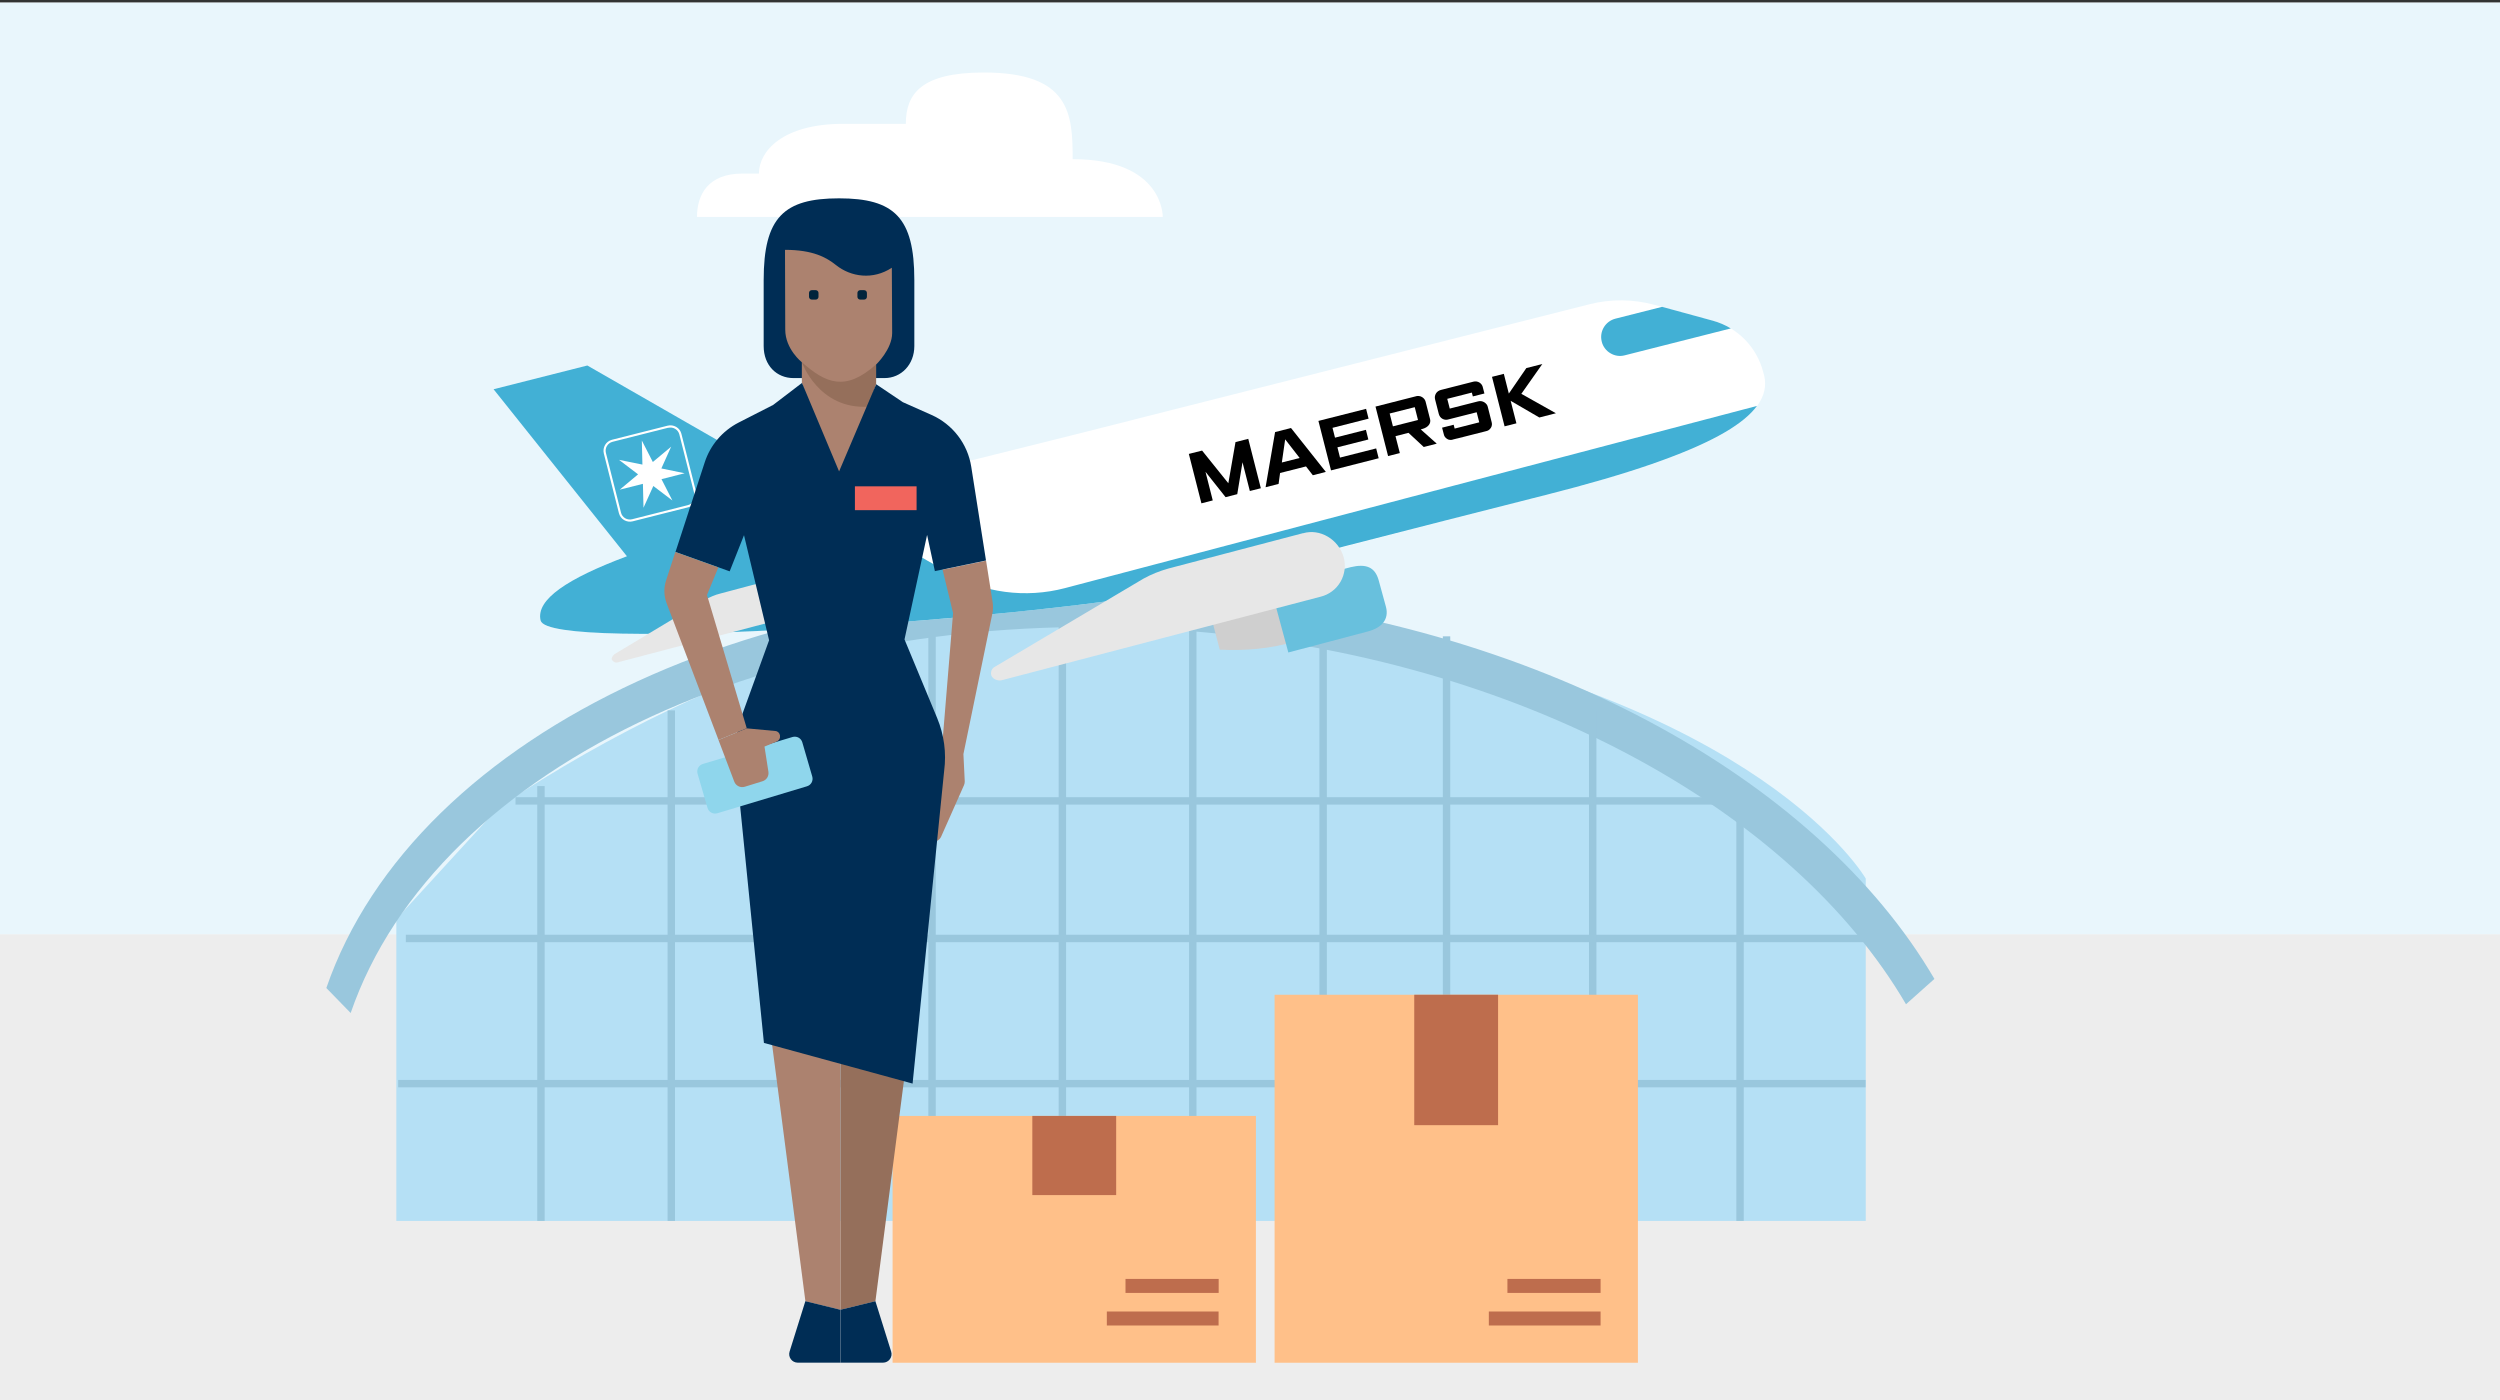 <?xml version="1.0" encoding="UTF-8"?>
<svg id="Layer_1" data-name="Layer 1" xmlns="http://www.w3.org/2000/svg" viewBox="0 0 300 168">
  <rect x="0" y="0" width="300" height="168" fill="#333333" stroke="none"/>
  <defs>
    <style>
      .cls-1 {
        fill: #01243c;
      }

      .cls-2 {
        fill: #ac826f;
      }

      .cls-3 {
        fill: #99c7dd;
      }

      .cls-4 {
        fill: #f1655d;
      }

      .cls-5 {
        fill: #ffc089;
      }

      .cls-6 {
        fill: #e7e7e7;
      }

      .cls-7 {
        fill: #002d55;
      }

      .cls-8 {
        fill: #fff;
      }

      .cls-9 {
        fill: #42b0d5;
      }

      .cls-10 {
        fill: #f7f7f7;
      }

      .cls-11 {
        fill: rgba(181, 224, 245, .3);
      }

      .cls-12 {
        fill: #8fd6ec;
      }

      .cls-13 {
        fill: #b5e0f5;
      }

      .cls-14 {
        fill: #be6d4d;
      }

      .cls-15 {
        fill: #956f5b;
      }

      .cls-16 {
        fill: #ededed;
      }

      .cls-17 {
        fill: #cfcfcf;
      }

      .cls-18 {
        fill: #68c0dd;
      }
    </style>
  </defs>
  <path class="cls-10" d="M0,111.44h300v56.56H0v-56.56Z"/>
  <rect class="cls-16" y=".32" width="300" height="167.68"/>
  <path class="cls-8" d="M0,.32h300v111.79H0V.32Z"/>
  <path class="cls-11" d="M0,.32h300v111.79H0V.32Z"/>
  <path class="cls-13" d="M47.56,146.51h176.33v-41.08s-12.42-21.7-63.47-30.26c0,0-44.63-15.59-100.57,21.7l-12.29,13.42v36.21h0Z"/>
  <path class="cls-3" d="M39.16,118.56c10.64-30.87,54.19-51.48,104.28-47.38,40.73,3.34,74.54,22.09,88.69,46.29l-3.41,3.04c-13.69-23.41-46.39-41.55-85.78-44.77-48.45-3.97-90.57,15.97-100.86,45.82l-2.92-3Z"/>
  <path class="cls-3" d="M61.86,95.66h147.57v.89H61.86v-.89ZM48.7,112.17h175.19v.89H48.7v-.89ZM47.78,129.59h176.09v.89H47.78v-.89Z"/>
  <path class="cls-3" d="M64.47,94.33h.89v52.18h-.89v-52.18ZM208.36,94.33h.89v52.18h-.89v-52.18ZM80.11,85.25h.89v61.26h-.89v-61.26ZM190.68,85.25h.89v61.26h-.89v-61.26ZM95.76,79.88h.89v66.63h-.89v-66.63ZM111.4,76.36h.89v70.15h-.89v-70.15ZM173.14,76.36h.89v70.15h-.89v-70.15ZM127.04,74.52h.89v71.79h-.89v-71.79ZM142.69,73.76h.89v72.55h-.89v-72.55ZM158.33,74.98h.89v71.33h-.89v-71.33Z"/>
  <path class="cls-8" d="M136.13,50.34h-.02s54.63-13.83,54.63-13.83c2.56-.65,5.24-.62,7.79.07l7,1.91c1.47.4,2.8,1.18,3.87,2.27,1.06,1.09,1.82,2.44,2.19,3.91,1.55,4.79-4.71,9.31-26.12,14.73-16.7,4.23-35.88,9.28-42.94,11.07-13.52,3.42-76.61,8.08-77.64,4.01-1.8-7.11,31.84-14.1,71.25-24.14Z"/>
  <path class="cls-9" d="M192.21,41c.07.29.2.56.38.8.18.24.4.44.66.59.5.3,1.11.41,1.71.25l12.74-3.23c-.68-.41-1.41-.72-2.17-.93l-6.08-1.66-5.6,1.42c-1.21.31-1.95,1.54-1.64,2.75h0ZM64.89,74.48c.98,3.86,57.8-.13,75.18-3.47,1.21-.23,2.72-.6,3.68-.85,7.83-2.12,25.9-6.75,41.72-10.76,5.07-1.28,9.3-2.52,12.76-3.72.51-.18,1-.35,1.48-.53,6.09-2.23,9.59-4.34,11.13-6.44-6.16,1.6-62.55,16.46-83.03,21.86-4.74,1.25-9.78.58-14.03-1.86l-15.44-8.86-27.86-15.99-11.25,2.85,16,20.04h0c-7.09,2.66-10.99,5.19-10.35,7.74Z"/>
  <path class="cls-8" d="M80.19,51.34c.28-.07.58-.03.83.12.25.15.43.39.5.67l1.81,7.16c.04.14.04.28.02.43-.02.14-.07.28-.14.4-.07.12-.17.23-.29.32-.12.09-.25.15-.39.18l-6.68,1.69c-.14.04-.28.04-.43.02-.14-.02-.28-.07-.4-.14-.12-.07-.23-.17-.32-.29-.09-.12-.15-.25-.18-.39l-1.81-7.16c-.07-.28-.03-.58.12-.83.15-.25.39-.43.67-.5l6.68-1.69ZM80.12,51.08l-6.68,1.69c-.35.09-.65.31-.83.62-.18.31-.24.68-.15,1.03l1.81,7.16c.09.35.31.65.62.83.31.18.68.24,1.03.15l6.68-1.69c.35-.09.65-.31.83-.62.18-.31.24-.68.15-1.03l-1.81-7.16c-.09-.35-.31-.65-.62-.83-.31-.18-.68-.24-1.03-.15h0Z"/>
  <path class="cls-8" d="M79.36,56.22l1.18-2.62h0s-2.2,1.84-2.2,1.84l-1.31-2.56h-.01s.07,2.87.07,2.87l-2.81-.57h0s2.29,1.74,2.29,1.74l-2.2,1.84h0s2.78-.7,2.78-.7l.07,2.87h0s1.18-2.61,1.18-2.61l2.29,1.74h0s-1.31-2.56-1.31-2.56l2.78-.71h0s-2.81-.58-2.81-.58Z"/>
  <path class="cls-6" d="M92.87,69.51l-6.41,1.71c-.65.15-1.3.45-1.87.76l-10.87,6.53c-.25.24-.42.56-.26.72.24.25.4.33.64.26l20.04-5.28c1.3-.37,2.05-1.65,1.76-2.94-.37-1.3-1.73-2.14-3.03-1.76Z"/>
  <path class="cls-17" d="M154.02,71.19l1.48,5.76c-3,.9-5.99,1.16-9.13,1.01l-.89-3.41c2.77-1.39,5.62-2.62,8.54-3.36Z"/>
  <path class="cls-18" d="M154.59,78.3l9.57-2.53c1.7-.45,2.53-1.48,2.16-2.93l-.89-3.25c-.45-1.54-1.49-1.97-3.35-1.53l-9.57,2.53,2.09,7.71Z"/>
  <path class="cls-6" d="M156.36,63.98l-16.14,4.24c-1.06.3-2.03.68-3.01,1.22l-17.82,10.57c-.49.23-.58.87-.35,1.2.23.33.71.5,1.12.43l38.29-10.03c.5-.12.97-.34,1.39-.65s.76-.7,1.02-1.14c.26-.45.42-.94.49-1.45s.02-1.03-.12-1.53c-.6-2.11-2.83-3.45-4.86-2.85Z"/>
  <path d="M144.17,60.4l-1.51-5.93,1.59-.4,3.15,3.92.86-4.94,1.53-.39,1.51,5.93-1.32.33-.88-3.45-.63,3.83-1.4.36-2.41-3.04.87,3.43-1.36.35Z"/>
  <path d="M153.43,58.07l-1.56.4,1.14-6.62,1.91-.49,4.18,5.27-1.56.4-.82-1.06-3.11.79-.18,1.31ZM155.96,54.96l-1.74-2.24-.4,2.78,2.13-.54Z"/>
  <path d="M159.72,56.44l-1.51-5.93,5.72-1.45.3,1.18-4.33,1.1.3,1.18,3.71-.94.29,1.16-3.71.94.31,1.23,4.34-1.1.3,1.18-5.73,1.46Z"/>
  <path d="M166.57,54.73l-1.51-5.94,4.79-1.22c.13-.05.27-.07.41-.05.14.01.27.06.39.13.12.07.22.17.3.28.08.12.13.25.15.38l.51,2c.12.46-.18.98-.98,1.18l-.14.04,1.92,1.71-1.56.4-1.83-1.7-1.56.4.52,2.03-1.42.36ZM167.15,51.16l3.01-.76-.39-1.54-3.01.76.39,1.54Z"/>
  <path d="M174.88,52.61l-.48.12c-.12.05-.24.07-.37.06-.13,0-.25-.04-.36-.11-.11-.06-.2-.15-.28-.25-.07-.1-.12-.22-.14-.34l-.2-.77,1.39-.35.12.46,2.95-.75-.31-1.21-3.39.86c-.12.04-.24.05-.36.04-.12-.01-.24-.05-.35-.11-.11-.06-.2-.14-.28-.24-.07-.1-.13-.21-.16-.33l-.45-1.76c-.03-.12-.04-.25-.02-.37.02-.12.06-.24.13-.35.07-.11.15-.2.26-.27.1-.07.22-.12.34-.15l3.89-.99c.12-.03.25-.04.38-.02.13.02.24.06.35.13.11.07.2.16.27.26.07.11.12.22.14.35l.18.7-1.39.35-.12-.46-2.95.75.3,1.17,3.38-.86c.13-.04.26-.05.39-.03.13.02.26.06.37.13.11.07.21.16.29.26.08.11.13.23.15.36l.43,1.7c.04.12.06.25.05.38-.01.13-.05.25-.12.36-.07.11-.16.21-.26.28-.11.07-.23.12-.36.14l-3.43.87Z"/>
  <path d="M180.55,51.16l-1.51-5.94,1.42-.36.6,2.37,2.1-3.06,1.92-.49-2.52,3.58,4.15,2.33-1.99.51-3.44-2,.69,2.7-1.42.36Z"/>
  <path class="cls-8" d="M139.53,26.03h-55.89c0-2.7,1.36-5.2,5.44-5.2h1.99c0-2.69,2.85-5.97,10.11-5.97h7.52c0-3.57,1.81-6.16,9.36-6.16,10.37,0,10.66,4.98,10.66,10.4,10.96,0,10.81,6.92,10.81,6.92Z"/>
  <rect class="cls-5" x="152.95" y="119.37" width="43.6" height="44.16"/>
  <path class="cls-14" d="M169.71,119.37h10.06v15.65h-10.06v-15.65Z"/>
  <path class="cls-14" d="M180.89,153.47h11.18v1.68h-11.18v-1.68Z"/>
  <path class="cls-14" d="M178.66,157.38h13.41v1.68h-13.41v-1.68Z"/>
  <rect class="cls-5" x="107.11" y="133.91" width="43.6" height="29.62"/>
  <path class="cls-14" d="M123.88,133.91h10.06v9.5h-10.06v-9.5Z"/>
  <path class="cls-14" d="M135.06,153.47h11.18v1.68h-11.18v-1.68Z"/>
  <path class="cls-14" d="M132.82,157.38h13.41v1.68h-13.41v-1.68Z"/>
  <path class="cls-15" d="M100.85,157.18v-42.9l9.26,2.74-5.06,39.13-4.2,1.03Z"/>
  <path class="cls-2" d="M100.85,157.18v-42.9l-10.02-2.97,5.82,44.85,4.21,1.02Z"/>
  <path class="cls-7" d="M105.05,156.15l1.89,6.04c.21.66-.29,1.33-.98,1.33h-5.11v-6.35l4.21-1.03h0Z"/>
  <path class="cls-7" d="M96.64,156.15l-1.89,6.04c-.21.66.29,1.33.98,1.33h5.11v-6.35l-4.21-1.03h0Z"/>
  <path class="cls-2" d="M119.07,73.69l-3.46,16.8.16,3.26c0,.16-.02.32-.09.47l-2.74,6.17c-.19.43-.66.68-1.12.59l-.86-.16-.06-6.84,2.08-3.53,1.39-16.88-1.26-5.21,5.22-1.08.78,4.95c.08.49.06.98-.03,1.47"/>
  <path class="cls-7" d="M106.14,45.37c2,0,3.58-1.62,3.58-3.84v-7.92c0-7.52-2.42-9.81-9.04-9.81s-9.04,2.29-9.04,9.81v7.92c0,2.33,1.57,3.84,3.58,3.84h10.94,0Z"/>
  <path class="cls-2" d="M94.2,29.96l.03,9.6c0,2.34,1.99,3.91,1.99,3.91v2.49l4.44,13.47,4.47-13.3v-2.38s1.93-1.84,1.93-3.79c0-.5-.04-7.83-.04-7.83h0c-2.27,1.49-4.91,1.11-6.7-.32-1.15-.92-2.77-1.83-6.13-1.83"/>
  <path class="cls-1" d="M97.89,35.95h-.48c-.18,0-.33-.15-.33-.33v-.47c0-.18.15-.33.33-.33h.48c.18,0,.33.15.33.33v.47c0,.18-.15.33-.33.33Z"/>
  <path class="cls-1" d="M103.7,35.95h-.48c-.18,0-.33-.15-.33-.33v-.47c0-.18.15-.33.33-.33h.48c.18,0,.33.15.33.33v.47c0,.18-.15.33-.33.33Z"/>
  <path class="cls-15" d="M105.13,43.73v2.39l-.9,2.68c-6.01.38-8.01-5.34-8.01-5.34,2.88,2.55,5.23,3.56,8.91.27"/>
  <path class="cls-8" d="M105.13,46.12l.67,9.35-5.14,3.95-4.75-3.95.31-9.51,4.44,13.47,4.47-13.3Z"/>
  <path class="cls-7" d="M112.16,68.54l6.16-1.28-1.77-11.25c-.43-2.75-2.23-5.09-4.77-6.22l-3.44-1.53-3.2-2.15-4.45,10.46-4.45-10.62-3.46,2.64-4.15,2.12c-1.93.99-3.39,2.7-4.06,4.76l-3.51,10.76,6.5,2.33,1.72-4.34,3.01,12.61-3.33,9.2c-.67,1.85-.89,3.83-.64,5.78l3.35,33.34,17.84,4.88,3.79-37.55c.28-2.14-.01-4.31-.84-6.31l-3.92-9.44,2.71-12.54.93,4.32h0Z"/>
  <path class="cls-12" d="M96.82,94.36l-10.74,3.23c-.51.15-1.04-.14-1.18-.65l-1.19-4.09c-.15-.51.14-1.04.65-1.18l10.74-3.23c.51-.15,1.04.14,1.18.65l1.19,4.09c.15.51-.14,1.04-.65,1.18Z"/>
  <path class="cls-2" d="M91.76,89.58l1.47-.61c.25-.11.41-.36.37-.64v-.07c-.04-.29-.27-.52-.56-.54l-3.44-.32-3.38,1.4,1.89,4.99c.19.51.75.78,1.26.62l2.13-.66c.49-.15.79-.63.71-1.14l-.47-3.02h0Z"/>
  <path class="cls-2" d="M86.22,88.79l-6.23-16.41c-.33-.88-.35-1.84-.06-2.73l1.11-3.41,5.16,1.85-1.36,3.31,4.77,15.99-3.38,1.4h0Z"/>
  <path class="cls-4" d="M109.99,58.36h-7.4v2.86h7.4v-2.86Z"/>
</svg>